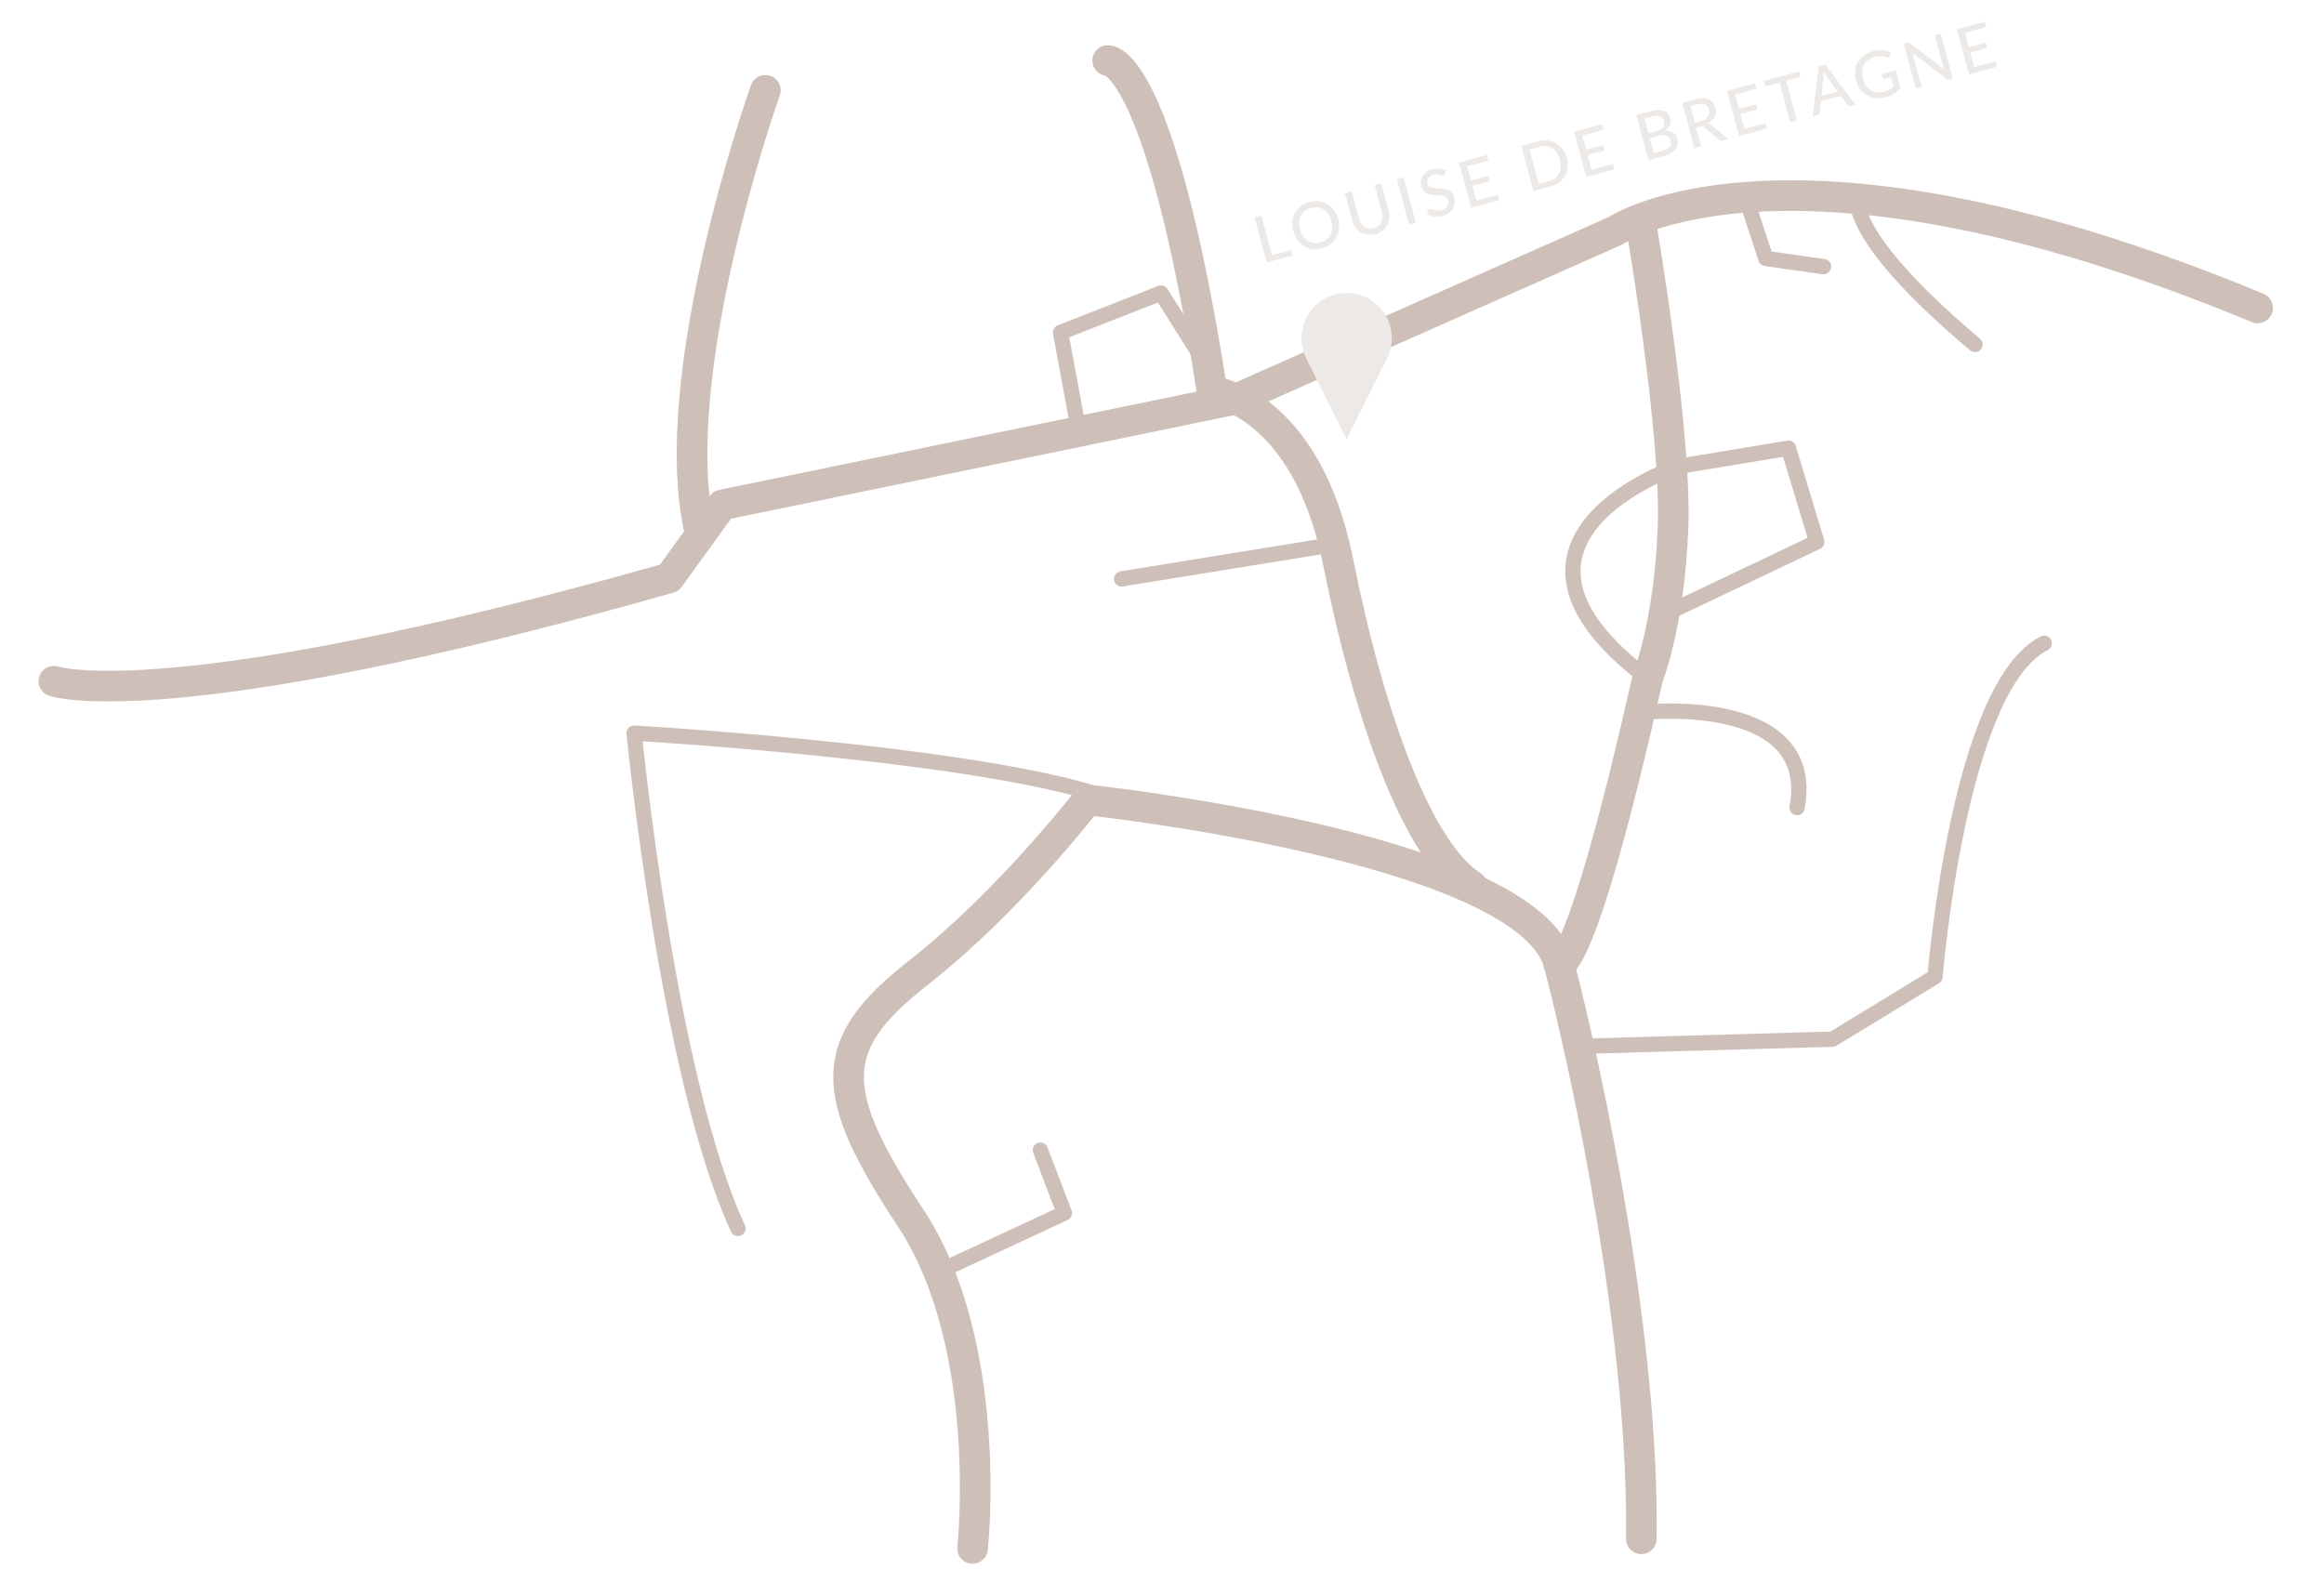 <svg xmlns="http://www.w3.org/2000/svg" width="607" height="417" viewBox="0 0 607 417" fill="none"><path d="M254.025 404.451C254.025 404.451 259.801 351.369 237.827 318.115C215.852 284.86 215.978 272.813 239.836 254.115C263.694 235.417 284.036 208.939 284.036 208.939C284.036 208.939 399.308 221.237 407.219 251.856C415.13 282.476 429.445 350.616 428.691 401.941" stroke="#CEC0B8" stroke-width="8" stroke-miterlimit="10" stroke-linecap="round" stroke-linejoin="round"></path><path d="M289.311 15.812C289.311 15.812 302.872 14.557 316.559 102.148C316.559 102.148 341.045 105.034 349.458 146.571C357.746 188.108 370.554 222.617 384.492 231.402" stroke="#CEC0B8" stroke-width="8" stroke-miterlimit="10" stroke-linecap="round" stroke-linejoin="round"></path><path d="M14.063 177.943C14.063 177.943 43.823 188.108 174.792 150.963L188.604 131.889L322.712 104.281L421.786 60.36C421.786 60.36 466.865 29.49 589.671 80.438" stroke="#CEC0B8" stroke-width="8" stroke-miterlimit="10" stroke-linecap="round" stroke-linejoin="round"></path><path d="M199.906 23.592C199.906 23.592 173.034 98.76 182.954 139.669" stroke="#CEC0B8" stroke-width="8" stroke-miterlimit="10" stroke-linecap="round" stroke-linejoin="round"></path><path d="M407.094 251.731C407.094 251.731 412.619 255.872 430.324 177.19C430.324 177.19 436.1 162.885 436.979 137.536C437.858 112.187 428.566 58.352 428.566 58.352" stroke="#CEC0B8" stroke-width="8" stroke-miterlimit="10" stroke-linecap="round" stroke-linejoin="round"></path><path d="M284.79 206.931C248.5 196.265 165.625 191.496 165.625 191.496C165.625 191.496 174.415 281.346 192.748 320.875" stroke="#CEC0B8" stroke-width="4" stroke-miterlimit="10" stroke-linecap="round" stroke-linejoin="round"></path><path d="M292.952 151.214L349.458 142.053" stroke="#CEC0B8" stroke-width="4" stroke-miterlimit="10" stroke-linecap="round" stroke-linejoin="round"></path><path d="M430.324 177.19C382.232 140.924 438.235 121.85 438.235 121.85L467.116 117.081L474.525 141.551L435.473 160.124" stroke="#CEC0B8" stroke-width="4" stroke-miterlimit="10" stroke-linecap="round" stroke-linejoin="round"></path><path d="M430.324 185.975C430.324 185.975 474.901 181.582 469.376 210.947" stroke="#CEC0B8" stroke-width="4" stroke-miterlimit="10" stroke-linecap="round" stroke-linejoin="round"></path><path d="M245.11 332.169L278.009 316.86L271.731 300.421" stroke="#CEC0B8" stroke-width="4" stroke-miterlimit="10" stroke-linecap="round" stroke-linejoin="round"></path><path d="M281.651 111.936L277.005 86.838L303.249 76.548L314.299 94.117" stroke="#CEC0B8" stroke-width="4" stroke-miterlimit="10" stroke-linecap="round" stroke-linejoin="round"></path><path d="M455.814 51.074L461.214 67.513L476.282 69.646" stroke="#CEC0B8" stroke-width="4" stroke-miterlimit="10" stroke-linecap="round" stroke-linejoin="round"></path><path d="M485.324 50.321C485.324 50.321 479.799 59.607 515.837 89.976" stroke="#CEC0B8" stroke-width="4" stroke-miterlimit="10" stroke-linecap="round" stroke-linejoin="round"></path><path d="M412.745 273.315L478.669 271.433L505.415 255.119C505.415 255.119 511.442 179.324 533.919 168.03" stroke="#CEC0B8" stroke-width="4" stroke-miterlimit="10" stroke-linecap="round" stroke-linejoin="round"></path><path d="M351.718 114.697L341.171 93.615C337.278 85.834 342.929 76.548 351.718 76.548C360.508 76.548 366.159 85.709 362.266 93.615L351.718 114.697Z" fill="#EDE9E6"></path><path d="M337.208 65.294L337.602 66.763L330.853 68.572L327.694 56.782L329.443 56.313L332.208 66.633L337.208 65.294ZM349.51 57.254C349.747 58.135 349.821 58.984 349.735 59.799C349.652 60.607 349.425 61.348 349.055 62.023C348.682 62.691 348.177 63.27 347.539 63.757C346.902 64.245 346.145 64.606 345.269 64.841C344.399 65.074 343.563 65.14 342.761 65.038C341.965 64.934 341.238 64.686 340.582 64.293C339.929 63.893 339.362 63.364 338.881 62.707C338.398 62.044 338.039 61.273 337.802 60.391C337.568 59.516 337.494 58.67 337.58 57.855C337.667 57.04 337.894 56.298 338.261 55.631C338.631 54.957 339.136 54.376 339.773 53.888C340.415 53.393 341.171 53.029 342.042 52.796C342.917 52.562 343.754 52.499 344.552 52.608C345.348 52.711 346.075 52.962 346.734 53.361C347.39 53.754 347.957 54.282 348.435 54.947C348.917 55.609 349.276 56.378 349.51 57.254ZM347.721 57.734C347.533 57.033 347.268 56.429 346.927 55.922C346.586 55.415 346.186 55.015 345.726 54.722C345.271 54.427 344.764 54.243 344.205 54.17C343.651 54.096 343.065 54.141 342.447 54.307C341.828 54.473 341.295 54.727 340.847 55.07C340.405 55.411 340.058 55.824 339.806 56.308C339.554 56.792 339.407 57.339 339.366 57.949C339.324 58.558 339.396 59.213 339.584 59.914C339.773 60.62 340.039 61.227 340.38 61.733C340.719 62.235 341.119 62.632 341.579 62.926C342.039 63.219 342.546 63.403 343.1 63.477C343.658 63.545 344.246 63.496 344.864 63.33C345.483 63.164 346.014 62.914 346.458 62.578C346.906 62.235 347.253 61.822 347.499 61.34C347.75 60.855 347.898 60.312 347.941 59.707C347.983 59.098 347.91 58.44 347.721 57.734ZM358.821 59.573C359.292 59.447 359.692 59.254 360.022 58.996C360.352 58.737 360.607 58.431 360.788 58.078C360.967 57.719 361.073 57.324 361.104 56.893C361.134 56.457 361.084 55.998 360.955 55.516L359.043 48.382L360.784 47.915L362.696 55.05C362.881 55.74 362.942 56.407 362.88 57.051C362.818 57.695 362.639 58.286 362.343 58.823C362.047 59.36 361.638 59.827 361.117 60.225C360.596 60.623 359.968 60.92 359.235 61.116C358.501 61.313 357.81 61.369 357.159 61.285C356.509 61.201 355.922 61.001 355.397 60.684C354.872 60.367 354.421 59.945 354.046 59.418C353.67 58.891 353.389 58.283 353.205 57.593L351.293 50.458L353.042 49.99L354.951 57.116C355.08 57.598 355.264 58.021 355.502 58.385C355.746 58.748 356.036 59.04 356.371 59.261C356.704 59.477 357.078 59.614 357.493 59.673C357.908 59.733 358.351 59.699 358.821 59.573ZM369.777 58.142L368.02 58.613L364.861 46.823L366.618 46.352L369.777 58.142ZM377.457 45.507C377.427 45.615 377.388 45.698 377.339 45.758C377.291 45.818 377.22 45.861 377.127 45.886C377.028 45.912 376.904 45.898 376.755 45.844C376.604 45.785 376.418 45.726 376.197 45.668C375.98 45.603 375.729 45.562 375.443 45.545C375.155 45.522 374.828 45.56 374.461 45.658C374.116 45.751 373.825 45.879 373.587 46.042C373.353 46.199 373.17 46.38 373.038 46.585C372.903 46.785 372.819 47.005 372.783 47.243C372.751 47.475 372.768 47.714 372.834 47.96C372.919 48.277 373.069 48.519 373.283 48.684C373.503 48.848 373.764 48.969 374.067 49.046C374.369 49.124 374.702 49.172 375.065 49.193C375.428 49.212 375.801 49.236 376.184 49.262C376.565 49.283 376.943 49.326 377.318 49.39C377.693 49.453 378.043 49.568 378.369 49.733C378.693 49.892 378.98 50.12 379.23 50.417C379.484 50.707 379.676 51.096 379.806 51.583C379.945 52.103 379.986 52.614 379.927 53.117C379.873 53.618 379.722 54.084 379.474 54.514C379.226 54.944 378.879 55.325 378.433 55.655C377.992 55.979 377.457 56.225 376.827 56.394C376.45 56.495 376.073 56.555 375.696 56.574C375.321 56.598 374.958 56.587 374.605 56.54C374.251 56.489 373.909 56.407 373.58 56.296C373.255 56.178 372.952 56.03 372.67 55.853L372.946 54.882C372.978 54.803 373.021 54.733 373.075 54.671C373.134 54.608 373.208 54.565 373.295 54.542C373.41 54.511 373.558 54.536 373.738 54.617C373.923 54.696 374.145 54.78 374.404 54.87C374.666 54.952 374.967 55.012 375.306 55.05C375.65 55.087 376.044 55.046 376.487 54.927C376.848 54.831 377.159 54.697 377.419 54.528C377.677 54.353 377.878 54.153 378.023 53.926C378.172 53.693 378.264 53.436 378.301 53.157C378.337 52.877 378.314 52.584 378.232 52.277C378.14 51.932 377.985 51.672 377.768 51.495C377.55 51.319 377.29 51.192 376.988 51.115C376.686 51.037 376.354 50.991 375.992 50.977C375.63 50.962 375.259 50.947 374.88 50.932C374.499 50.911 374.121 50.871 373.748 50.812C373.374 50.754 373.025 50.643 372.699 50.478C372.372 50.307 372.081 50.065 371.827 49.752C371.571 49.433 371.373 49.011 371.232 48.486C371.12 48.064 371.092 47.635 371.151 47.196C371.21 46.758 371.355 46.347 371.586 45.962C371.821 45.571 372.145 45.223 372.556 44.919C372.966 44.61 373.466 44.376 374.058 44.218C374.72 44.04 375.356 43.984 375.966 44.05C376.58 44.108 377.145 44.279 377.661 44.563L377.457 45.507ZM391.181 50.884L391.553 52.307L384.246 54.265L381.087 42.475L388.394 40.517L388.775 41.937L383.225 43.425L384.226 47.16L388.692 45.964L389.06 47.335L384.593 48.531L385.623 52.374L391.181 50.884ZM409.212 41.257C409.448 42.138 409.521 42.978 409.43 43.777C409.344 44.575 409.114 45.302 408.739 45.96C408.362 46.612 407.853 47.177 407.212 47.654C406.572 48.13 405.813 48.486 404.938 48.721L400.504 49.909L397.345 38.119L401.778 36.931C402.654 36.696 403.489 36.625 404.282 36.717C405.075 36.81 405.799 37.047 406.453 37.429C407.105 37.806 407.669 38.321 408.143 38.974C408.621 39.62 408.977 40.381 409.212 41.257ZM407.422 41.737C407.234 41.036 406.971 40.435 406.631 39.934C406.29 39.427 405.89 39.029 405.432 38.741C404.977 38.447 404.471 38.265 403.913 38.198C403.361 38.129 402.775 38.177 402.157 38.343L399.48 39.06L401.883 48.026L404.559 47.309C405.178 47.143 405.709 46.892 406.153 46.556C406.602 46.218 406.951 45.811 407.198 45.334C407.45 44.85 407.597 44.306 407.641 43.702C407.684 43.098 407.611 42.443 407.422 41.737ZM421.244 42.829L421.617 44.252L414.31 46.209L411.15 34.419L418.458 32.462L418.838 33.882L413.288 35.369L414.289 39.105L418.756 37.908L419.123 39.279L414.656 40.476L415.686 44.318L421.244 42.829ZM434.408 39.337C434.851 39.218 435.215 39.065 435.499 38.877C435.788 38.688 436.008 38.477 436.156 38.244C436.31 38.009 436.401 37.756 436.428 37.485C436.454 37.208 436.427 36.922 436.348 36.626C436.191 36.041 435.865 35.635 435.37 35.41C434.874 35.179 434.202 35.177 433.354 35.404L430.891 36.064L431.944 39.997L434.408 39.337ZM429.525 30.966L430.558 34.825L432.57 34.286C433.429 34.055 434.021 33.712 434.344 33.256C434.672 32.792 434.757 32.265 434.598 31.674C434.418 31.001 434.087 30.565 433.605 30.365C433.123 30.166 432.461 30.179 431.618 30.405L429.525 30.966ZM431.251 29.034C431.99 28.836 432.641 28.737 433.205 28.739C433.774 28.739 434.264 28.828 434.675 29.005C435.086 29.182 435.423 29.441 435.684 29.782C435.949 30.115 436.147 30.523 436.276 31.005C436.352 31.289 436.381 31.575 436.364 31.861C436.347 32.147 436.279 32.429 436.16 32.708C436.039 32.98 435.867 33.244 435.641 33.498C435.416 33.752 435.133 33.989 434.793 34.209C436.598 34.089 437.694 34.755 438.083 36.205C438.218 36.709 438.248 37.194 438.173 37.659C438.097 38.12 437.921 38.548 437.646 38.944C437.371 39.341 436.996 39.691 436.52 39.994C436.044 40.298 435.475 40.538 434.812 40.716L430.567 41.853L427.408 30.063L431.251 29.034ZM444.25 31.64C444.699 31.52 445.078 31.359 445.388 31.159C445.704 30.957 445.95 30.727 446.127 30.468C446.303 30.204 446.411 29.92 446.453 29.615C446.493 29.305 446.468 28.983 446.379 28.65C446.197 27.971 445.835 27.519 445.294 27.295C444.758 27.069 444.045 27.075 443.152 27.314L441.502 27.756L442.657 32.067L444.25 31.64ZM451.388 36.275L449.828 36.693C449.516 36.776 449.255 36.714 449.047 36.506L445.037 33.198C444.907 33.086 444.78 33.017 444.656 32.992C444.53 32.961 444.358 32.975 444.139 33.034L442.998 33.339L444.294 38.175L442.545 38.644L439.386 26.854L442.785 25.943C443.546 25.739 444.221 25.643 444.811 25.655C445.405 25.66 445.919 25.76 446.352 25.955C446.79 26.143 447.148 26.417 447.426 26.776C447.709 27.134 447.919 27.565 448.054 28.069C448.164 28.479 448.204 28.882 448.175 29.277C448.146 29.672 448.047 30.048 447.878 30.404C447.714 30.753 447.484 31.078 447.19 31.38C446.895 31.682 446.541 31.947 446.127 32.175C446.381 32.248 446.619 32.381 446.841 32.574L451.388 36.275ZM461.153 32.136L461.525 33.558L454.218 35.516L451.059 23.726L458.366 21.768L458.746 23.189L453.196 24.676L454.197 28.411L458.664 27.215L459.031 28.586L454.565 29.782L455.594 33.625L461.153 32.136ZM470.279 20.142L466.535 21.145L469.303 31.474L467.562 31.941L464.795 21.612L461.034 22.619L460.643 21.158L469.887 18.681L470.279 20.142ZM479.989 23.903L477.015 19.798C476.805 19.52 476.574 19.16 476.32 18.717C476.323 18.969 476.319 19.204 476.308 19.425C476.302 19.643 476.29 19.84 476.272 20.015L475.752 25.038L479.989 23.903ZM484.623 27.369L483.276 27.73C483.123 27.771 482.987 27.767 482.868 27.716C482.749 27.666 482.651 27.587 482.575 27.478L480.8 25.023L475.602 26.416L475.292 29.429C475.282 29.544 475.236 29.658 475.156 29.774C475.074 29.884 474.959 29.959 474.811 29.998L473.465 30.359L475.002 17.311L476.767 16.837L484.623 27.369ZM495.172 18.391L496.404 22.989C495.922 23.576 495.373 24.066 494.757 24.46C494.139 24.849 493.434 25.149 492.64 25.362C491.688 25.617 490.786 25.7 489.935 25.611C489.09 25.521 488.325 25.283 487.641 24.897C486.956 24.512 486.368 23.989 485.874 23.329C485.386 22.668 485.023 21.894 484.785 21.007C484.546 20.115 484.467 19.262 484.549 18.448C484.634 17.628 484.869 16.884 485.253 16.218C485.637 15.546 486.161 14.966 486.828 14.476C487.499 13.98 488.299 13.607 489.23 13.357C489.701 13.231 490.145 13.15 490.564 13.114C490.988 13.077 491.39 13.078 491.77 13.117C492.15 13.156 492.51 13.229 492.85 13.338C493.194 13.439 493.523 13.571 493.836 13.733L493.547 14.656C493.504 14.802 493.424 14.909 493.307 14.975C493.189 15.042 493.045 15.049 492.872 14.995C492.708 14.951 492.523 14.898 492.319 14.835C492.12 14.771 491.887 14.725 491.621 14.697C491.361 14.666 491.064 14.661 490.728 14.681C490.393 14.7 490.01 14.768 489.577 14.883C488.931 15.056 488.377 15.319 487.914 15.672C487.45 16.02 487.087 16.439 486.826 16.932C486.565 17.424 486.411 17.976 486.363 18.587C486.314 19.193 486.382 19.84 486.567 20.53C486.761 21.252 487.038 21.873 487.4 22.392C487.761 22.906 488.184 23.312 488.668 23.61C489.157 23.901 489.7 24.079 490.298 24.141C490.901 24.203 491.539 24.143 492.212 23.963C492.475 23.892 492.715 23.813 492.932 23.726C493.153 23.631 493.36 23.529 493.554 23.419C493.747 23.308 493.929 23.186 494.098 23.053C494.273 22.918 494.443 22.775 494.608 22.626L493.946 20.154L492.206 20.621C492.096 20.65 491.997 20.641 491.908 20.595C491.825 20.547 491.77 20.473 491.744 20.375L491.478 19.381L495.172 18.391ZM506.876 8.77L510.035 20.56L509.149 20.797C509.012 20.834 508.89 20.84 508.784 20.816C508.683 20.79 508.572 20.735 508.449 20.651L499.483 13.822C499.533 13.967 499.581 14.11 499.624 14.251C499.673 14.39 499.715 14.523 499.748 14.649L501.915 22.736L500.38 23.147L497.221 11.357L498.124 11.115C498.277 11.074 498.397 11.062 498.484 11.08C498.57 11.092 498.676 11.149 498.803 11.25L507.788 18.082C507.729 17.928 507.674 17.778 507.623 17.634C507.577 17.482 507.536 17.34 507.501 17.209L505.349 9.179L506.876 8.77ZM521.201 16.046L521.573 17.468L514.266 19.426L511.107 7.636L518.414 5.678L518.794 7.099L513.244 8.586L514.245 12.322L518.712 11.125L519.079 12.496L514.613 13.693L515.642 17.535L521.201 16.046Z" fill="#EDE9E6"></path></svg>